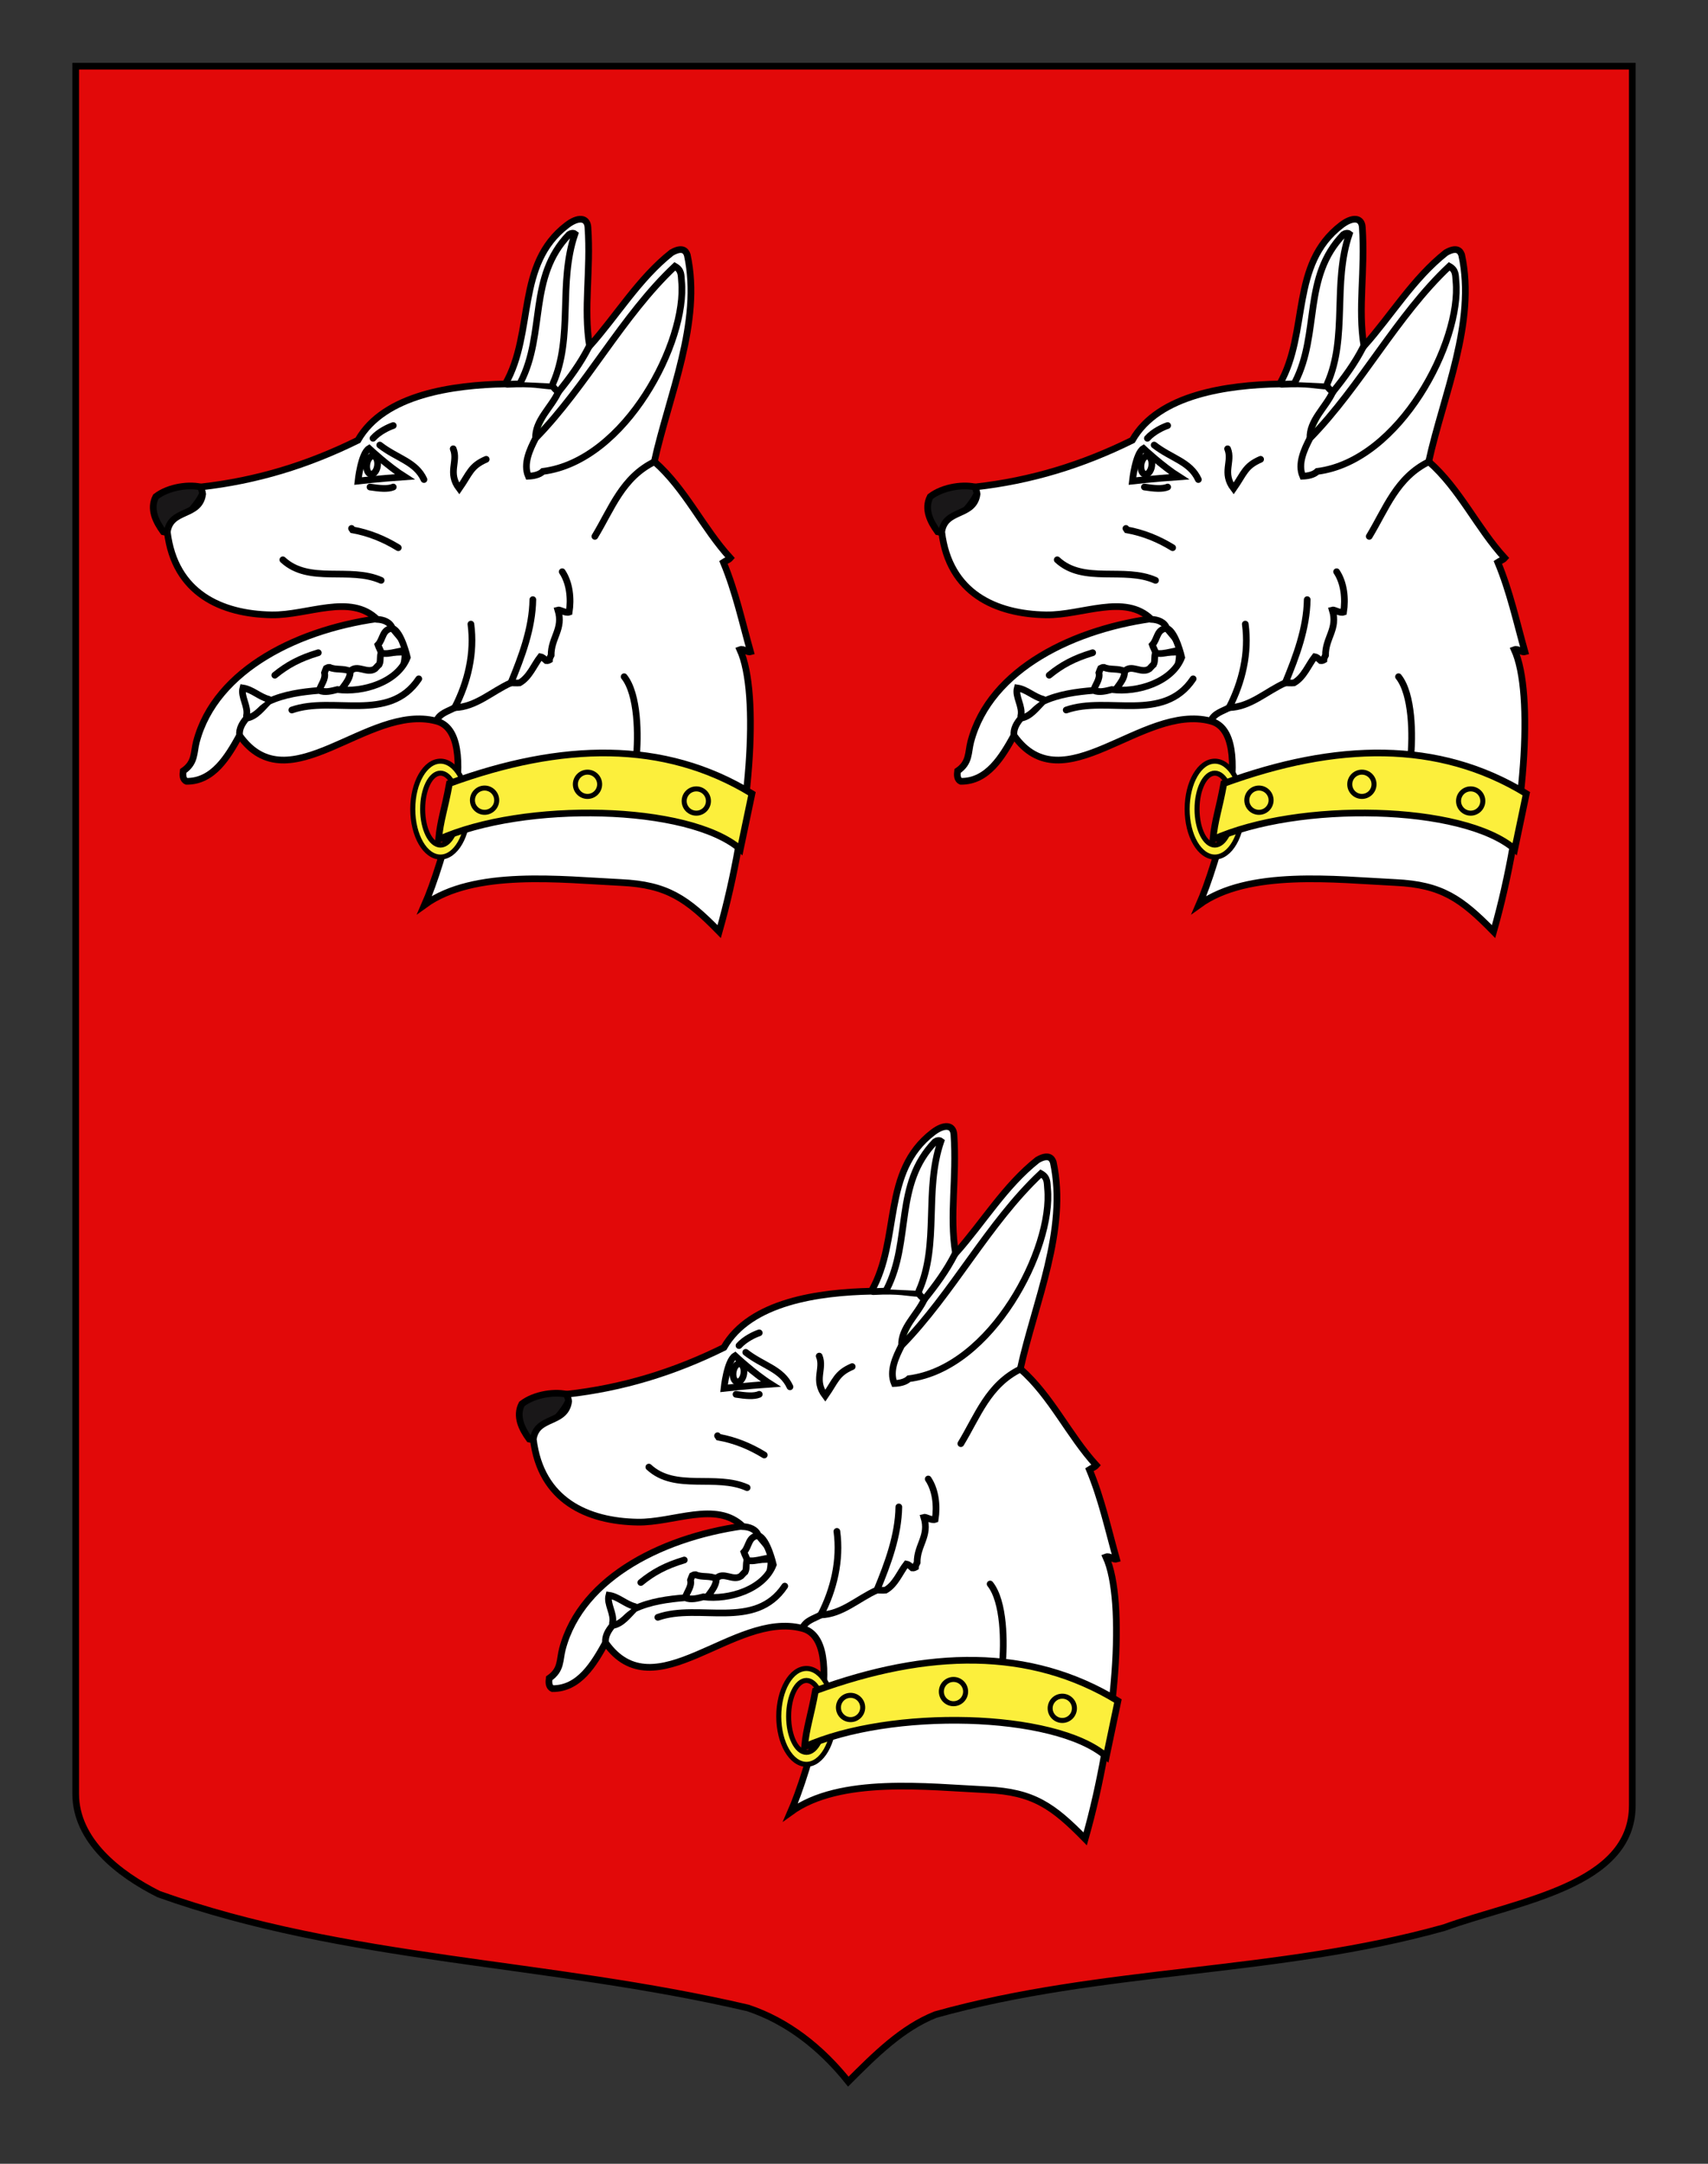<?xml version="1.0" encoding="utf-8"?>
<!-- Generator: Adobe Illustrator 15.1.0, SVG Export Plug-In . SVG Version: 6.00 Build 0)  -->
<!DOCTYPE svg PUBLIC "-//W3C//DTD SVG 1.1//EN" "http://www.w3.org/Graphics/SVG/1.1/DTD/svg11.dtd">
<svg version="1.1" id="Layer_1" xmlns="http://www.w3.org/2000/svg" xmlns:xlink="http://www.w3.org/1999/xlink" x="0px" y="0px"
	 width="255.118px" height="323.148px" viewBox="0 0 255.118 323.148" enable-background="new 0 0 255.118 323.148"
	 xml:space="preserve">
<rect x="0" y="0" width="255.118" height="323.148" fill="#333333" stroke="none"/>
<g id="Calque_2">
	<path fill="#E20909" stroke="#000000" d="M11.306,9.88c78,0,154.505,0,232.505,0c0,135.583,0,149.083,0,259.75
		c0,12.041-17.1,14.25-28.1,18.25c-25,7-51,6-76,13c-5,2-9,6-13,10c-4-5-9-9-15-11c-30-7-60-7-88-17c-6-3-12.406-8-12.406-15
		C11.306,244.339,11.306,146.255,11.306,9.88z"/>
	<g id="Chien">
		<path id="Truffe" fill="#191718" stroke="#000000" stroke-linecap="round" d="M25.326,79.527c-0.416,0.032-0.666-0.036-0.94-0.103
			c-1.092-1.502-2.06-3.397-1.113-5.249c1.943-1.507,5.151-1.915,7.022-1.365C31.111,74.276,25.326,79.527,25.326,79.527z"/>
		<g id="Langue">
			<path fill="#FFFFFF" stroke="#000000" stroke-linecap="round" d="M57.504,92.255c-12.635,1.482-25.312,7.665-28.17,18.526
				c-0.429,1.625-0.123,3.096-1.971,4.362c-0.075,0.543-0.107,1.288,0.501,1.545c4,0.024,6.177-3.72,7.92-6.851
				c0,0,27.152-9.446,27.824-16.333C63.788,91.676,57.504,92.255,57.504,92.255z"/>
			<path fill="none" stroke="#000000" stroke-linecap="round" d="M41.048,100.84c1.847-1.511,3.685-2.516,6.493-3.359"/>
		</g>
		<g id="Dents">
			<path fill="#FFFFFF" stroke="#000000" stroke-linecap="round" d="M51.013,103.359c5.206,0.896,9.742-1.456,9.461-5.989
				l-3.541,0.128c-0.249,0.562-0.019,1.2-0.297,1.749c-0.199,0.155-0.397,0.413-0.614,0.627c-1.202,0.835-2.677-0.771-3.721,0.39
				L51.013,103.359z"/>
			<path fill="#FFFFFF" stroke="#000000" stroke-linecap="round" d="M56.934,97.498c-0.117-0.442-0.375-0.862-0.486-1.196
				c0.825-0.868,0.626-2.343,2.164-2.467l2.814,3.368C60.333,96.803,58.052,97.951,56.934,97.498"/>
			<path fill="#FFFFFF" stroke="#000000" stroke-linecap="round" d="M52.302,100.263c-0.941-0.502-2.129-0.157-3.076-0.593
				c-0.212-0.013-0.35,0.057-0.486,0.131c-0.091,0.218-0.203,0.43-0.274,0.667c0.231,0.971-0.529,1.749-0.783,2.642l2.771,0.697
				C50.963,102.77,52.406,101.539,52.302,100.263"/>
		</g>
		<path id="Tete" fill="#FFFFFF" stroke="#000000" stroke-linecap="round" d="M60.838,98.182c-1.436,3.69-6.594,5.3-10.45,4.799
			c-0.838,0.211-1.865,0.501-2.705,0.13c-2.56,0.207-5.219,0.564-7.552,1.654c-0.971,0.949-1.88,2.271-3.317,2.494
			c-0.612,0.738-1.142,1.58-1.029,2.581c7.364,10.375,19.121-4.8,29.31-2.169c7.192,1.68,0.79,21.861-1.673,27.46
			c7.377-5.357,20.471-3.75,29.333-3.333c6.932,0.326,9.87,2.434,14.667,7.333c4.704-16.571,6.069-35.603,3.097-42.104
			c0.588-0.227,1.038,0.464,1.583,0.311c-1.266-4.5-2.229-8.983-4.051-13.362c0.325-0.218,0.772-0.341,1.031-0.639
			c-4.104-4.479-6.667-10.289-11.347-14.406c2.196-9.955,7.107-20.769,4.924-30.846c-0.073-0.133-0.336-1.511-2.353-0.35
			c-4.886,3.855-8.135,9.362-12.25,13.971c-0.931-5.792,0.217-11.214-0.242-17.782c-0.103-1.465-1.465-1.574-3.123-0.309
			c-7.729,5.898-4.792,15.946-9.205,23.723c-7.699,0.166-18.095,1.505-22.026,8.41c-7.469,3.688-15.065,6.038-23.501,6.981
			c0.094,0.323,0.287,0.711,0.313,1.041c-0.453,3.484-4.81,2.165-5.282,5.677c1.114,9.175,8.106,12.25,15.57,12.382
			c5.393,0.095,11.776-3.243,15.759,0.665c0.934,0.048,1.929,0.377,2.292,1.343C59.954,94.312,60.838,98.182,60.838,98.182z"/>
		<g id="Traits_divers">
			<path fill="none" stroke="#000000" stroke-linecap="round" d="M95.016,113.381c0.376-3.516,0.301-9.704-1.791-12.317"/>
			<path fill="none" stroke="#000000" stroke-linecap="round" d="M76.312,101.979c0.389,0.005,0.91,0.043,1.293,0.007
				c1.498-0.859,2.136-2.658,3.112-3.903c0.365,0.062,0.63,0.368,0.881,0.584c0.21,0.027,0.344-0.042,0.474-0.115
				c0.018-0.269,0.139-0.473,0.249-0.684c-0.031-2.625,1.884-3.952,1.012-6.766c0.29-0.085,1.155,0.51,1.684,0.318
				c0.31-1.986,0.094-4.337-1.042-6.037"/>
			<path fill="none" stroke="#000000" stroke-linecap="round" d="M65.205,107.615c0.553-1.135,1.711-1.361,2.712-1.933"/>
			<path fill="none" stroke="#000000" stroke-linecap="round" d="M76.312,101.979c1.64-3.963,3.205-8.151,3.276-12.425"/>
			<path fill="none" stroke="#000000" stroke-linecap="round" d="M43.59,106.039c6.155-2.17,14.509,1.993,18.961-4.66"/>
			<path fill="none" stroke="#000000" stroke-linecap="round" d="M67.917,105.683c3.181-0.087,5.577-2.456,8.395-3.705"/>
			<path fill="#5AB532" stroke="#000000" stroke-linecap="round" d="M83.401,58.552c-1.059,2.322-3.502,4.262-3.402,6.897"/>
			<path fill="#5AB532" stroke="#000000" stroke-linecap="round" d="M82.567,57.673c0.235,0.382,0.553,0.635,0.834,0.878"/>
			<path fill="#5AB532" stroke="#000000" stroke-linecap="round" d="M83.401,58.552c1.726-2.137,3.316-4.294,4.56-6.753"/>
			<path fill="#5AB532" stroke="#000000" stroke-linecap="round" d="M75.757,57.397c4.031-0.224,5.074,0.207,6.81,0.276"/>
			<path fill="none" stroke="#000000" stroke-linecap="round" d="M97.815,68.93c-4.875,2.364-6.428,6.992-8.963,11.173"/>
			<path fill="#FFFFFF" stroke="#000000" stroke-linecap="round" d="M55.267,72.736c1.457,0.225,2.688,0.337,3.472,0"/>
			<path fill="none" stroke="#000000" stroke-linecap="round" d="M67.917,105.683c1.976-3.826,2.999-8.174,2.419-12.476"/>
			<path fill="#FFFFFF" stroke="#000000" stroke-linecap="round" d="M36.814,106.924c0.326-1.449-0.889-2.846-0.534-4.182
				c1.394,0.206,2.472,1.33,3.851,1.687"/>
			<path fill="none" stroke="#000000" stroke-linecap="round" d="M42.247,83.603c3.941,3.663,9.989,0.972,14.681,3.072"/>
			<path fill="#5AB532" stroke="#000000" stroke-linecap="round" d="M52.511,78.92c0.047,0.07,0.095,0.141,0.142,0.212
				c2.446,0.441,4.711,1.36,6.835,2.666"/>
			<path fill="#FFFFFF" stroke="#000000" stroke-linecap="round" d="M55.715,65.458c0.896-1.007,2.352-1.68,3.024-1.903"/>
			<path fill="#FFFFFF" stroke="#000000" stroke-linecap="round" d="M56.724,66.466c2.575,2.016,5.374,2.464,6.605,5.151"/>
			<path fill="none" stroke="#000000" stroke-linecap="round" d="M67.695,67.026c0.784,1.905-0.896,3.583,0.896,5.936
				c1.567-2.24,1.68-3.359,4.032-4.367"/>
		</g>
		<g id="Oreilles_intérieur">
			<path fill="#FFFFFF" stroke="#000000" stroke-linecap="round" d="M77.772,57.061c3.751-7.305,1.057-15.671,7.229-22.052
				c0.244-0.176,0.645-0.253,0.873-0.075c-2.535,7.391-0.193,15.358-3.287,22.353"/>
			<path fill="#FFFFFF" stroke="#000000" stroke-linecap="round" d="M79.999,65.449c-0.864,1.679-1.871,3.821-1.085,5.67
				c0.738-0.027,1.639-0.189,2.183-0.719c12.385-1.571,21.583-19.472,20.703-28.41c-0.084-0.854,0.048-1.639-0.993-2.221
				C92.92,47.191,87.684,57.577,79.999,65.449"/>
		</g>
		<g id="Collier_complet">
			<path fill="#FCEF3C" stroke="#000000" stroke-width="0.75" d="M69.921,120.837c0,3.953-1.851,7.158-4.133,7.158
				c-2.283,0-4.134-3.205-4.134-7.158s1.851-7.159,4.134-7.159C68.07,113.678,69.921,116.884,69.921,120.837z M65.789,115.468
				c-1.468,0-2.659,2.404-2.659,5.37s1.191,5.369,2.659,5.369c1.468,0,2.659-2.404,2.659-5.369
				C68.447,117.872,67.256,115.468,65.789,115.468z"/>
			<path id="Collier" fill="#FCEF3C" stroke="#000000" stroke-linecap="round" d="M112.314,118.531l-1.735,8.284
				c-7.726-6.661-32.324-7.186-45.074-1.436c0.29-2.993,0.887-4.34,1.625-8.375C83.858,110.907,99.158,110.469,112.314,118.531z"/>
			<circle fill="#FCEF3C" stroke="#000000" stroke-width="0.75" cx="104.004" cy="119.63" r="1.812"/>
			<circle fill="#FCEF3C" stroke="#000000" stroke-width="0.75" cx="87.754" cy="117.13" r="1.812"/>
			<circle fill="#FCEF3C" stroke="#000000" stroke-width="0.75" cx="72.379" cy="119.505" r="1.812"/>
		</g>
		<g id="Oeil">
			<path fill="#FFFFFF" stroke="#000000" stroke-linecap="round" d="M55.123,66.978c-1.208,0.727-1.647,4.863-1.647,4.863
				s3.183-0.37,6.969-0.632C57.964,69.642,55.123,66.978,55.123,66.978z"/>
			
				<ellipse transform="matrix(0.141 -0.99 0.99 0.141 -21.045 114.707)" fill="#FFFFFF" stroke="#000000" stroke-linecap="round" cx="55.602" cy="69.485" rx="1.37" ry="0.806"/>
		</g>
	</g>
	<g id="Chien_1_">
		<path id="Truffe_1_" fill="#191718" stroke="#000000" stroke-linecap="round" d="M140.995,79.527
			c-0.416,0.032-0.666-0.036-0.941-0.103c-1.092-1.502-2.061-3.397-1.112-5.249c1.942-1.507,5.151-1.915,7.022-1.365
			C146.778,74.276,140.995,79.527,140.995,79.527z"/>
		<g id="Langue_1_">
			<path fill="#FFFFFF" stroke="#000000" stroke-linecap="round" d="M173.17,92.255c-12.635,1.482-25.312,7.665-28.17,18.526
				c-0.43,1.625-0.123,3.096-1.971,4.362c-0.074,0.543-0.107,1.288,0.502,1.545c4,0.024,6.176-3.72,7.92-6.851
				c0,0,27.151-9.446,27.823-16.333C179.456,91.676,173.17,92.255,173.17,92.255z"/>
			<path fill="none" stroke="#000000" stroke-linecap="round" d="M156.715,100.84c1.847-1.511,3.685-2.516,6.492-3.359"/>
		</g>
		<g id="Dents_1_">
			<path fill="#FFFFFF" stroke="#000000" stroke-linecap="round" d="M166.679,103.359c5.207,0.896,9.741-1.456,9.462-5.989
				l-3.54,0.128c-0.249,0.562-0.021,1.2-0.297,1.749c-0.199,0.155-0.397,0.413-0.615,0.627c-1.201,0.835-2.676-0.771-3.722,0.39
				L166.679,103.359z"/>
			<path fill="#FFFFFF" stroke="#000000" stroke-linecap="round" d="M172.601,97.498c-0.117-0.442-0.376-0.862-0.485-1.196
				c0.823-0.868,0.625-2.343,2.162-2.467l2.814,3.368C176,96.803,173.719,97.951,172.601,97.498"/>
			<path fill="#FFFFFF" stroke="#000000" stroke-linecap="round" d="M167.967,100.263c-0.94-0.502-2.129-0.157-3.074-0.593
				c-0.212-0.013-0.35,0.057-0.484,0.131c-0.093,0.218-0.203,0.43-0.275,0.667c0.232,0.971-0.527,1.749-0.782,2.642l2.771,0.697
				C166.629,102.77,168.075,101.539,167.967,100.263"/>
		</g>
		<path id="Tete_1_" fill="#FFFFFF" stroke="#000000" stroke-linecap="round" d="M176.504,98.182c-1.437,3.69-6.594,5.3-10.45,4.799
			c-0.839,0.211-1.865,0.501-2.704,0.13c-2.561,0.207-5.221,0.564-7.553,1.654c-0.971,0.949-1.881,2.271-3.316,2.494
			c-0.611,0.738-1.143,1.58-1.027,2.581c7.362,10.375,19.121-4.8,29.309-2.169c7.193,1.68,0.789,21.861-1.674,27.46
			c7.379-5.357,20.472-3.75,29.334-3.333c6.932,0.326,9.869,2.434,14.666,7.333c4.705-16.571,6.07-35.603,3.098-42.104
			c0.588-0.227,1.038,0.464,1.583,0.311c-1.267-4.5-2.229-8.983-4.052-13.362c0.324-0.218,0.771-0.341,1.031-0.639
			c-4.104-4.479-6.668-10.289-11.348-14.406c2.196-9.955,7.107-20.769,4.926-30.846c-0.074-0.133-0.338-1.511-2.354-0.35
			c-4.886,3.855-8.136,9.362-12.25,13.971c-0.933-5.792,0.217-11.214-0.242-17.782c-0.104-1.465-1.465-1.574-3.123-0.309
			c-7.729,5.898-4.791,15.946-9.205,23.723c-7.698,0.166-18.095,1.505-22.024,8.41c-7.469,3.688-15.066,6.038-23.502,6.981
			c0.094,0.323,0.287,0.711,0.313,1.041c-0.453,3.484-4.812,2.165-5.282,5.677c1.114,9.175,8.106,12.25,15.57,12.382
			c5.395,0.095,11.775-3.243,15.759,0.665c0.935,0.048,1.931,0.377,2.292,1.343C175.622,94.312,176.504,98.182,176.504,98.182z"/>
		<g id="Traits_divers_1_">
			<path fill="none" stroke="#000000" stroke-linecap="round" d="M210.683,113.381c0.376-3.516,0.301-9.704-1.791-12.317"/>
			<path fill="none" stroke="#000000" stroke-linecap="round" d="M191.978,101.979c0.39,0.005,0.91,0.043,1.293,0.007
				c1.498-0.859,2.138-2.658,3.112-3.903c0.365,0.062,0.631,0.368,0.882,0.584c0.21,0.027,0.344-0.042,0.476-0.115
				c0.018-0.269,0.139-0.473,0.247-0.684c-0.03-2.625,1.884-3.952,1.013-6.766c0.289-0.085,1.154,0.51,1.684,0.318
				c0.311-1.986,0.095-4.337-1.041-6.037"/>
			<path fill="none" stroke="#000000" stroke-linecap="round" d="M180.872,107.615c0.555-1.135,1.711-1.361,2.713-1.933"/>
			<path fill="none" stroke="#000000" stroke-linecap="round" d="M191.978,101.979c1.642-3.963,3.205-8.151,3.276-12.425"/>
			<path fill="none" stroke="#000000" stroke-linecap="round" d="M159.256,106.039c6.156-2.17,14.51,1.993,18.961-4.66"/>
			<path fill="none" stroke="#000000" stroke-linecap="round" d="M183.583,105.683c3.183-0.087,5.578-2.456,8.396-3.705"/>
			<path fill="#5AB532" stroke="#000000" stroke-linecap="round" d="M199.068,58.552c-1.06,2.322-3.502,4.262-3.401,6.897"/>
			<path fill="#5AB532" stroke="#000000" stroke-linecap="round" d="M198.234,57.673c0.235,0.382,0.554,0.635,0.834,0.878"/>
			<path fill="#5AB532" stroke="#000000" stroke-linecap="round" d="M199.068,58.552c1.726-2.137,3.315-4.294,4.562-6.753"/>
			<path fill="#5AB532" stroke="#000000" stroke-linecap="round" d="M191.424,57.397c4.031-0.224,5.074,0.207,6.81,0.276"/>
			<path fill="none" stroke="#000000" stroke-linecap="round" d="M213.482,68.93c-4.875,2.364-6.428,6.992-8.963,11.173"/>
			<path fill="#FFFFFF" stroke="#000000" stroke-linecap="round" d="M170.934,72.736c1.456,0.225,2.688,0.337,3.473,0"/>
			<path fill="none" stroke="#000000" stroke-linecap="round" d="M183.583,105.683c1.978-3.826,3-8.174,2.42-12.476"/>
			<path fill="#FFFFFF" stroke="#000000" stroke-linecap="round" d="M152.481,106.924c0.325-1.449-0.889-2.846-0.534-4.182
				c1.396,0.206,2.474,1.33,3.853,1.687"/>
			<path fill="none" stroke="#000000" stroke-linecap="round" d="M157.915,83.603c3.94,3.663,9.988,0.972,14.682,3.072"/>
			<path fill="#5AB532" stroke="#000000" stroke-linecap="round" d="M168.176,78.92c0.049,0.07,0.097,0.141,0.144,0.212
				c2.446,0.441,4.712,1.36,6.835,2.666"/>
			<path fill="#FFFFFF" stroke="#000000" stroke-linecap="round" d="M171.381,65.458c0.896-1.007,2.353-1.68,3.023-1.903"/>
			<path fill="#FFFFFF" stroke="#000000" stroke-linecap="round" d="M172.39,66.466c2.575,2.016,5.375,2.464,6.604,5.151"/>
			<path fill="none" stroke="#000000" stroke-linecap="round" d="M183.363,67.026c0.783,1.905-0.896,3.583,0.896,5.936
				c1.568-2.24,1.681-3.359,4.033-4.367"/>
		</g>
		<g id="Oreilles_intérieur_1_">
			<path fill="#FFFFFF" stroke="#000000" stroke-linecap="round" d="M193.439,57.061c3.752-7.305,1.058-15.671,7.229-22.052
				c0.244-0.176,0.646-0.253,0.873-0.075c-2.535,7.391-0.193,15.358-3.287,22.353"/>
			<path fill="#FFFFFF" stroke="#000000" stroke-linecap="round" d="M195.667,65.449c-0.865,1.679-1.871,3.821-1.086,5.67
				c0.737-0.027,1.639-0.189,2.184-0.719c12.385-1.571,21.583-19.472,20.703-28.41c-0.086-0.854,0.048-1.639-0.994-2.221
				C208.586,47.191,203.351,57.577,195.667,65.449"/>
		</g>
		<g id="Collier_complet_1_">
			<path fill="#FCEF3C" stroke="#000000" stroke-width="0.75" d="M185.588,120.837c0,3.953-1.852,7.158-4.133,7.158
				c-2.283,0-4.135-3.205-4.135-7.158s1.852-7.159,4.135-7.159C183.738,113.678,185.588,116.884,185.588,120.837z M181.456,115.468
				c-1.468,0-2.658,2.404-2.658,5.37s1.19,5.369,2.658,5.369c1.469,0,2.66-2.404,2.66-5.369
				C184.116,117.872,182.922,115.468,181.456,115.468z"/>
			<path id="Collier_1_" fill="#FCEF3C" stroke="#000000" stroke-linecap="round" d="M227.981,118.531l-1.734,8.284
				c-7.727-6.661-32.324-7.186-45.074-1.436c0.289-2.993,0.887-4.34,1.625-8.375C199.525,110.907,214.827,110.469,227.981,118.531z"
				/>
			<circle fill="#FCEF3C" stroke="#000000" stroke-width="0.75" cx="219.67" cy="119.63" r="1.812"/>
			<circle fill="#FCEF3C" stroke="#000000" stroke-width="0.75" cx="203.42" cy="117.13" r="1.812"/>
			<circle fill="#FCEF3C" stroke="#000000" stroke-width="0.75" cx="188.045" cy="119.505" r="1.812"/>
		</g>
		<g id="Oeil_1_">
			<path fill="#FFFFFF" stroke="#000000" stroke-linecap="round" d="M170.792,66.978c-1.209,0.727-1.648,4.863-1.648,4.863
				s3.184-0.37,6.969-0.632C173.629,69.642,170.792,66.978,170.792,66.978z"/>
			
				<ellipse transform="matrix(0.141 -0.99 0.99 0.141 78.286 229.228)" fill="#FFFFFF" stroke="#000000" stroke-linecap="round" cx="171.26" cy="69.493" rx="1.37" ry="0.806"/>
		</g>
	</g>
	<g id="Chien_2_">
		<path id="Truffe_2_" fill="#191718" stroke="#000000" stroke-linecap="round" d="M79.994,215.027
			c-0.416,0.032-0.666-0.036-0.941-0.103c-1.092-1.502-2.06-3.397-1.112-5.248c1.943-1.508,5.151-1.916,7.022-1.365
			C85.778,209.776,79.994,215.027,79.994,215.027z"/>
		<g id="Langue_2_">
			<path fill="#FFFFFF" stroke="#000000" stroke-linecap="round" d="M112.171,227.755c-12.635,1.481-25.312,7.665-28.17,18.526
				c-0.43,1.623-0.123,3.096-1.971,4.362c-0.075,0.544-0.107,1.288,0.501,1.546c4.001,0.023,6.177-3.721,7.921-6.852
				c0,0,27.151-9.446,27.823-16.332C118.455,227.176,112.171,227.755,112.171,227.755z"/>
			<path fill="none" stroke="#000000" stroke-linecap="round" d="M95.715,236.341c1.847-1.512,3.685-2.516,6.493-3.359"/>
		</g>
		<g id="Dents_2_">
			<path fill="#FFFFFF" stroke="#000000" stroke-linecap="round" d="M105.679,238.859c5.207,0.896,9.742-1.456,9.462-5.989
				l-3.54,0.128c-0.249,0.562-0.02,1.201-0.297,1.75c-0.199,0.155-0.398,0.412-0.615,0.627c-1.201,0.834-2.676-0.771-3.721,0.389
				L105.679,238.859z"/>
			<path fill="#FFFFFF" stroke="#000000" stroke-linecap="round" d="M111.601,232.997c-0.117-0.441-0.376-0.861-0.486-1.195
				c0.824-0.869,0.625-2.344,2.163-2.468l2.814,3.368C115,232.303,112.719,233.45,111.601,232.997"/>
			<path fill="#FFFFFF" stroke="#000000" stroke-linecap="round" d="M106.968,235.763c-0.941-0.502-2.129-0.156-3.075-0.593
				c-0.212-0.013-0.35,0.058-0.485,0.132c-0.092,0.217-0.203,0.43-0.274,0.667c0.231,0.972-0.528,1.749-0.783,2.642l2.771,0.697
				C105.63,238.27,107.074,237.039,106.968,235.763"/>
		</g>
		<path id="Tete_2_" fill="#FFFFFF" stroke="#000000" stroke-linecap="round" d="M115.505,233.682c-1.437,3.69-6.594,5.3-10.451,4.8
			c-0.838,0.211-1.865,0.501-2.704,0.129c-2.56,0.207-5.22,0.564-7.552,1.654c-0.972,0.949-1.881,2.271-3.317,2.494
			c-0.612,0.738-1.142,1.579-1.028,2.58c7.363,10.375,19.121-4.8,29.309-2.169c7.193,1.68,0.79,21.861-1.673,27.46
			c7.378-5.357,20.471-3.75,29.333-3.334c6.932,0.326,9.869,2.434,14.666,7.334c4.705-16.571,6.07-35.603,3.098-42.104
			c0.588-0.227,1.038,0.464,1.583,0.311c-1.267-4.501-2.229-8.983-4.052-13.362c0.324-0.217,0.771-0.34,1.031-0.639
			c-4.104-4.479-6.668-10.289-11.348-14.406c2.196-9.955,7.107-20.77,4.926-30.846c-0.074-0.134-0.338-1.513-2.354-0.351
			c-4.886,3.855-8.136,9.363-12.25,13.972c-0.933-5.793,0.217-11.216-0.242-17.783c-0.104-1.465-1.465-1.573-3.123-0.31
			c-7.729,5.898-4.791,15.947-9.205,23.724c-7.699,0.166-18.095,1.506-22.025,8.41c-7.469,3.688-15.066,6.037-23.502,6.981
			c0.094,0.323,0.287,0.711,0.314,1.041c-0.453,3.484-4.811,2.164-5.282,5.676c1.114,9.176,8.106,12.25,15.57,12.382
			c5.394,0.096,11.776-3.242,15.759,0.666c0.934,0.048,1.93,0.377,2.292,1.343C114.621,229.812,115.505,233.682,115.505,233.682z"/>
		<g id="Traits_divers_2_">
			<path fill="none" stroke="#000000" stroke-linecap="round" d="M149.683,248.881c0.376-3.516,0.301-9.704-1.791-12.317"/>
			<path fill="none" stroke="#000000" stroke-linecap="round" d="M130.978,237.479c0.39,0.005,0.91,0.044,1.293,0.007
				c1.498-0.859,2.138-2.657,3.112-3.903c0.365,0.062,0.631,0.368,0.882,0.584c0.21,0.027,0.344-0.042,0.476-0.115
				c0.018-0.268,0.139-0.473,0.247-0.684c-0.03-2.625,1.884-3.952,1.013-6.766c0.289-0.085,1.154,0.51,1.684,0.317
				c0.311-1.986,0.095-4.336-1.041-6.037"/>
			<path fill="none" stroke="#000000" stroke-linecap="round" d="M119.872,243.115c0.554-1.134,1.711-1.36,2.712-1.933"/>
			<path fill="none" stroke="#000000" stroke-linecap="round" d="M130.978,237.479c1.642-3.963,3.205-8.151,3.276-12.425"/>
			<path fill="none" stroke="#000000" stroke-linecap="round" d="M98.257,241.538c6.155-2.17,14.509,1.994,18.961-4.66"/>
			<path fill="none" stroke="#000000" stroke-linecap="round" d="M122.583,241.183c3.182-0.086,5.578-2.455,8.395-3.704"/>
			<path fill="#5AB532" stroke="#000000" stroke-linecap="round" d="M138.068,194.052c-1.06,2.322-3.502,4.262-3.401,6.897"/>
			<path fill="#5AB532" stroke="#000000" stroke-linecap="round" d="M137.234,193.173c0.235,0.383,0.554,0.636,0.834,0.879"/>
			<path fill="#5AB532" stroke="#000000" stroke-linecap="round" d="M138.068,194.052c1.726-2.137,3.315-4.294,4.562-6.754"/>
			<path fill="#5AB532" stroke="#000000" stroke-linecap="round" d="M130.424,192.897c4.031-0.225,5.074,0.207,6.81,0.275"/>
			<path fill="none" stroke="#000000" stroke-linecap="round" d="M152.482,204.43c-4.875,2.364-6.428,6.992-8.963,11.173"/>
			<path fill="#FFFFFF" stroke="#000000" stroke-linecap="round" d="M109.934,208.236c1.456,0.225,2.688,0.338,3.472,0"/>
			<path fill="none" stroke="#000000" stroke-linecap="round" d="M122.583,241.183c1.977-3.826,2.999-8.174,2.42-12.476"/>
			<path fill="#FFFFFF" stroke="#000000" stroke-linecap="round" d="M91.481,242.424c0.325-1.449-0.889-2.847-0.534-4.182
				c1.395,0.206,2.473,1.328,3.852,1.687"/>
			<path fill="none" stroke="#000000" stroke-linecap="round" d="M96.914,219.103c3.941,3.662,9.989,0.972,14.682,3.072"/>
			<path fill="#5AB532" stroke="#000000" stroke-linecap="round" d="M107.177,214.421c0.048,0.07,0.096,0.141,0.143,0.211
				c2.446,0.441,4.711,1.36,6.835,2.666"/>
			<path fill="#FFFFFF" stroke="#000000" stroke-linecap="round" d="M110.382,200.958c0.896-1.006,2.352-1.679,3.023-1.902"/>
			<path fill="#FFFFFF" stroke="#000000" stroke-linecap="round" d="M111.39,201.966c2.575,2.016,5.375,2.464,6.605,5.15"/>
			<path fill="none" stroke="#000000" stroke-linecap="round" d="M122.363,202.526c0.783,1.904-0.896,3.583,0.896,5.936
				c1.567-2.239,1.68-3.359,4.032-4.366"/>
		</g>
		<g id="Oreilles_intérieur_2_">
			<path fill="#FFFFFF" stroke="#000000" stroke-linecap="round" d="M132.439,192.561c3.752-7.305,1.058-15.671,7.229-22.052
				c0.244-0.177,0.646-0.254,0.873-0.075c-2.535,7.391-0.193,15.358-3.287,22.353"/>
			<path fill="#FFFFFF" stroke="#000000" stroke-linecap="round" d="M134.667,200.949c-0.865,1.679-1.871,3.821-1.086,5.671
				c0.737-0.027,1.639-0.189,2.184-0.72c12.385-1.571,21.583-19.472,20.703-28.41c-0.086-0.854,0.048-1.639-0.994-2.221
				C147.586,182.69,142.351,193.077,134.667,200.949"/>
		</g>
		<g id="Collier_complet_2_">
			<path fill="#FCEF3C" stroke="#000000" stroke-width="0.75" d="M124.588,256.337c0,3.953-1.851,7.158-4.133,7.158
				c-2.283,0-4.134-3.205-4.134-7.158s1.851-7.158,4.134-7.158C122.738,249.179,124.588,252.384,124.588,256.337z M120.456,250.968
				c-1.468,0-2.659,2.404-2.659,5.369c0,2.966,1.191,5.369,2.659,5.369c1.468,0,2.659-2.404,2.659-5.369
				S121.923,250.968,120.456,250.968z"/>
			<path id="Collier_2_" fill="#FCEF3C" stroke="#000000" stroke-linecap="round" d="M166.981,254.03l-1.734,8.285
				c-7.727-6.66-32.324-7.186-45.075-1.436c0.29-2.993,0.887-4.34,1.625-8.375C138.525,246.407,153.827,245.97,166.981,254.03z"/>
			<circle fill="#FCEF3C" stroke="#000000" stroke-width="0.75" cx="158.67" cy="255.13" r="1.812"/>
			<circle fill="#FCEF3C" stroke="#000000" stroke-width="0.75" cx="142.42" cy="252.63" r="1.812"/>
			<circle fill="#FCEF3C" stroke="#000000" stroke-width="0.75" cx="127.046" cy="255.005" r="1.812"/>
		</g>
		<g id="Oeil_2_">
			<path fill="#FFFFFF" stroke="#000000" stroke-linecap="round" d="M109.791,202.478c-1.209,0.727-1.648,4.863-1.648,4.863
				s3.184-0.37,6.969-0.632C112.63,205.142,109.791,202.478,109.791,202.478z"/>
			
				<ellipse transform="matrix(0.142 -0.99 0.99 0.142 -108.295 285.075)" fill="#FFFFFF" stroke="#000000" stroke-linecap="round" cx="110.262" cy="204.994" rx="1.369" ry="0.806"/>
		</g>
	</g>
</g>
<g id="Calque_1">
	<path fill="#FFFFFF" stroke="#000000" d="M182.4,149.63"/>
</g>
</svg>
